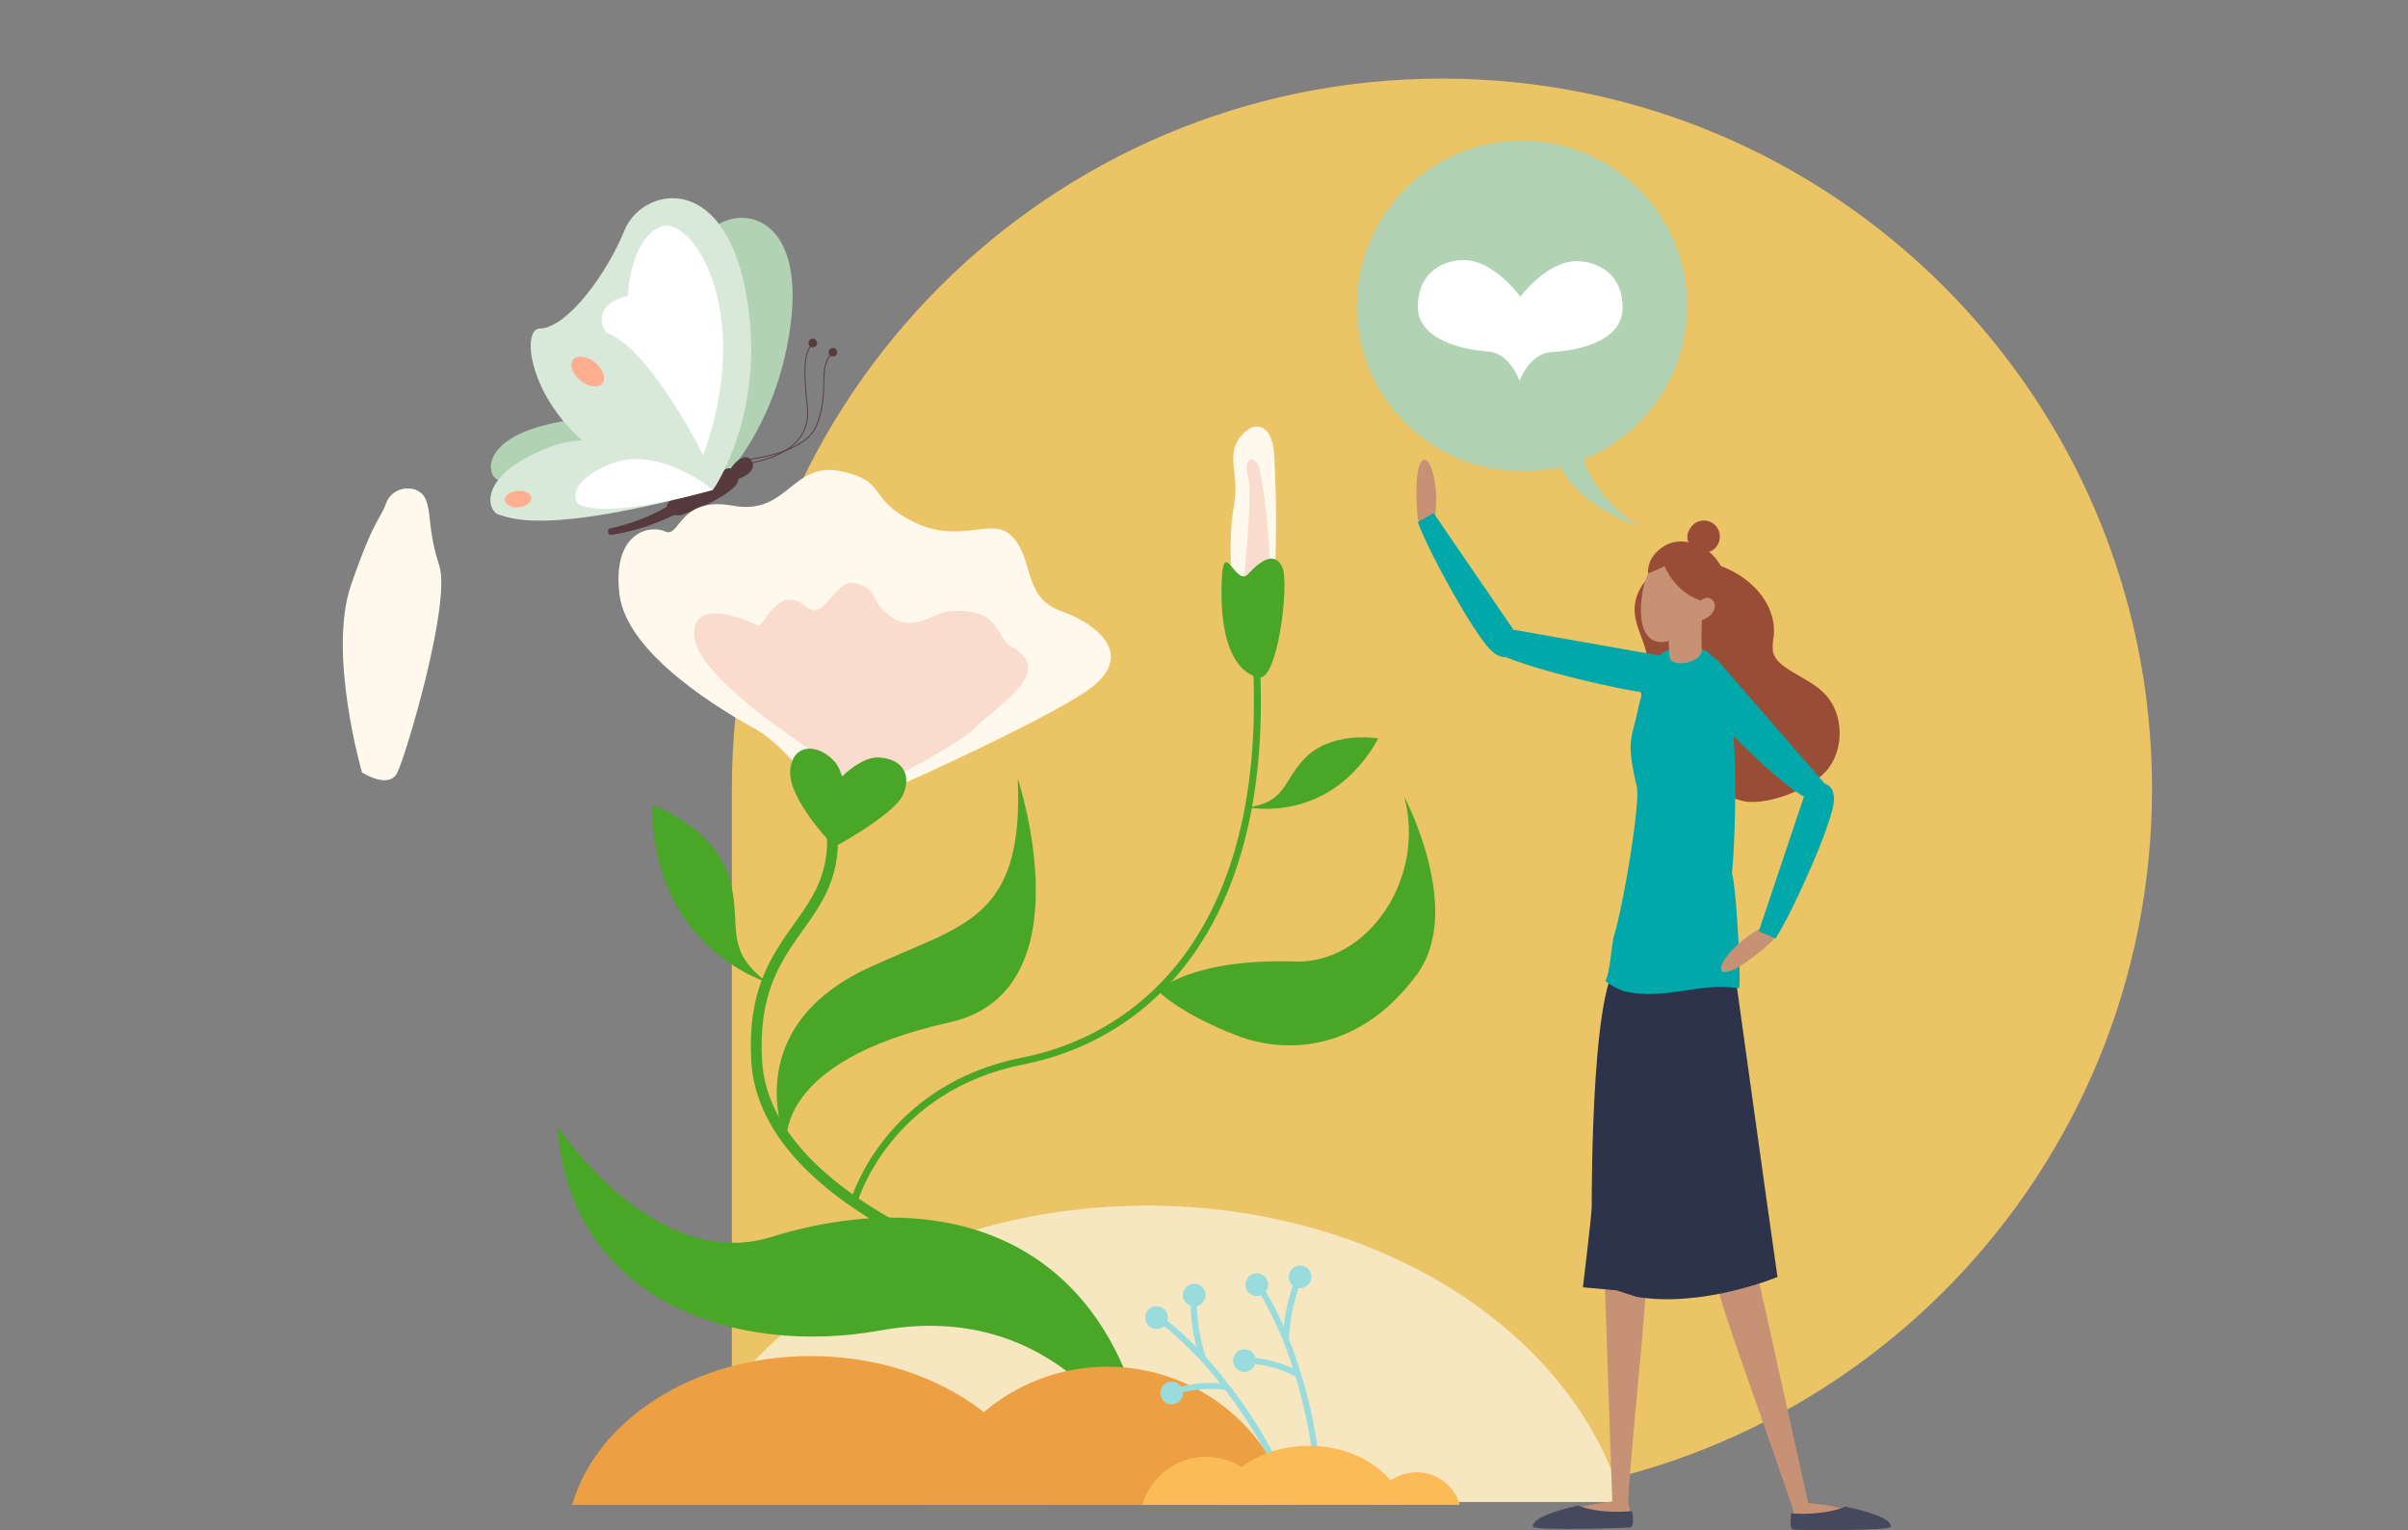 <svg xmlns="http://www.w3.org/2000/svg" xmlns:xlink="http://www.w3.org/1999/xlink" width="701.654" height="445.711" viewBox="0 0 701.654 445.711">
  <rect x="0" y="0" width="701.654" height="445.711" fill="#808080" stroke="none"/>
  <defs>
    <clipPath id="clip-path">
      <rect id="Rectangle_22" data-name="Rectangle 22" width="414" height="414" fill="none"/>
    </clipPath>
    <clipPath id="clip-path-2">
      <rect id="Rectangle_24" data-name="Rectangle 24" width="701.654" height="445.711" fill="none"/>
    </clipPath>
  </defs>
  <g id="Groupe_129" data-name="Groupe 129" transform="translate(-1154.747 -1662.289)">
    <g id="Groupe_41" data-name="Groupe 41" transform="translate(1368 1685.212)">
      <g id="Groupe_40" data-name="Groupe 40" transform="translate(0 -0.212)" clip-path="url(#clip-path)">
        <path id="Tracé_533" data-name="Tracé 533" d="M0,206.907V413.814H206.907c2.762,0,5.524-.039,8.228-.157,110.427-4.31,198.679-95.226,198.679-206.75C413.814,92.679,321.135,0,206.907,0,92.62,0,0,92.679,0,206.907" transform="translate(0 0.178)" fill="#ebc465"/>
      </g>
    </g>
    <g id="Groupe_43" data-name="Groupe 43" transform="translate(1154.747 1662.289)">
      <g id="Groupe_42" data-name="Groupe 42" clip-path="url(#clip-path-2)">
        <path id="Tracé_566" data-name="Tracé 566" d="M376.563,418.052c-14.281-49.417-70.875-86.328-138.524-86.328S113.8,368.635,99.516,418.052Z" transform="translate(96.24 19.476)" fill="#f6e7c1"/>
        <path id="Tracé_567" data-name="Tracé 567" d="M208.146,144.345s-21.242-25.191-44.443-20.9-21.263,15.371-18.272,16.681,10.9,8.39,62.715,4.222" transform="translate(-0.642 -0.549)" fill="#b1d3b4"/>
        <path id="Tracé_568" data-name="Tracé 568" d="M206.126,145.28s20.382-15.956,24.966-50.041-16.822-36.171-24.6-26.494-22.288,20.837-29.231,18.55-12.24,40.72,28.861,57.986" transform="translate(-0.771 -0.285)" fill="#b1d3b4"/>
        <path id="Tracé_569" data-name="Tracé 569" d="M178.026,155.623h0a.867.867,0,0,1,.742-1.127c13.223-2.8,21.652-9.6,32.988-16.158a1.951,1.951,0,0,1,3,.814h0a1.9,1.9,0,0,1-.93,2.938c-12.022,6.068-20.995,12.178-34.733,14.3a.82.82,0,0,1-1.068-.769" transform="translate(-0.795 -0.616)" fill="#563a3d"/>
        <path id="Tracé_570" data-name="Tracé 570" d="M195.337,149.433c-.522-.662.476,1.128,0,0a2.421,2.421,0,0,1,1.562-3.31,48.826,48.826,0,0,0,14.764-8.368,2.247,2.247,0,0,1,3.592.357h0c1.1,1.556,1.1,3.094-.749,4.683-3.813,3.283-9.811,5.9-14.535,7.645-1.7.628-4.158.121-4.634-1.006" transform="translate(-0.872 -0.612)" fill="#563a3d"/>
        <path id="Tracé_571" data-name="Tracé 571" d="M219.177,138.386c-1.753,1.57-5.085,2.654-5.907,1.736s.614-3.545,2.367-5.115,3.159-1.488,3.981-.57,1.312,2.379-.441,3.949" transform="translate(-0.952 -0.598)" fill="#563a3d"/>
        <path id="Tracé_572" data-name="Tracé 572" d="M208.57,142.784s16.166-22.906,9.314-58.05-30.312-29.62-35.245-17.352S166.127,95.763,157.963,95.97s1,44.38,50.607,46.814" transform="translate(-0.694 -0.259)" fill="#d8e9d9"/>
        <path id="Tracé_573" data-name="Tracé 573" d="M208.446,143.257s-25.467-20.911-47.5-12.478-18.115,18.98-14.935,19.725,12.243,6.27,62.437-7.246" transform="translate(-0.641 -0.575)" fill="#d8e9d9"/>
        <path id="Tracé_574" data-name="Tracé 574" d="M208.557,143.282s-15.749-12.932-29.377-7.717-11.2,11.738-9.237,12.2,7.572,3.878,38.614-4.481" transform="translate(-0.752 -0.6)" fill="#fff"/>
        <path id="Tracé_575" data-name="Tracé 575" d="M174.121,106.053c2.36,1.907,3.32,4.634,2.143,6.091s-4.044,1.09-6.4-.817-3.32-4.634-2.143-6.09,4.044-1.091,6.4.816" transform="translate(-0.747 -0.466)" fill="#ffaf8f"/>
        <path id="Tracé_576" data-name="Tracé 576" d="M151.4,143.638c2.125-.21,3.952.683,4.083,1.994s-1.488,2.544-3.614,2.754-3.953-.683-4.083-1.994,1.488-2.544,3.614-2.754" transform="translate(-0.66 -0.642)" fill="#ffaf8f"/>
        <path id="Tracé_577" data-name="Tracé 577" d="M205.713,132.924S189.967,101.347,177.4,97.192c0,0-5.46-7.773,6.321-10.74,0,0,.533-15.917,9.334-20.022s28.1,23.669,12.654,66.494" transform="translate(-0.787 -0.295)" fill="#fff"/>
        <path id="Tracé_578" data-name="Tracé 578" d="M217.846,135.558s19.936-1.6,18.375-16.391-.265-16.229,1.585-18.783" transform="translate(-0.973 -0.448)" fill="none" stroke="#563a3d" stroke-miterlimit="10" stroke-width="0.262"/>
        <path id="Tracé_579" data-name="Tracé 579" d="M218.708,134.345s16.661-1.607,20.092-9.742c4.293-10.18-.021-16.918,4.88-21.548" transform="translate(-0.977 -0.46)" fill="none" stroke="#563a3d" stroke-miterlimit="10" stroke-width="0.262"/>
        <path id="Tracé_580" data-name="Tracé 580" d="M236.743,100.87a1.248,1.248,0,1,1,1.639.656,1.248,1.248,0,0,1-1.639-.656" transform="translate(-1.057 -0.443)" fill="#563a3d"/>
        <path id="Tracé_581" data-name="Tracé 581" d="M242.64,103.539a1.248,1.248,0,1,1,1.639.656,1.248,1.248,0,0,1-1.639-.656" transform="translate(-1.083 -0.455)" fill="#563a3d"/>
        <path id="Tracé_582" data-name="Tracé 582" d="M336.411,432.671s-21.275-54.113-79.138-43.645c-42.312,7.655-90.638-8.61-94.128-59.491,0,0,28.023,42.885,62.307,32.281,53.818-16.644,103.123,2.541,110.958,70.855" transform="translate(-0.729 -1.472)" fill="#4aa627"/>
        <path id="Tracé_583" data-name="Tracé 583" d="M286.543,369.5s-62.738-20.23-65.064-59.31,25.568-39.013,21.742-69.871" transform="translate(-0.989 -1.074)" fill="none" stroke="#4aa627" stroke-miterlimit="10" stroke-width="3.15"/>
        <path id="Tracé_584" data-name="Tracé 584" d="M230.269,334.381s-15.181-33.2,23.7-51.374c27.171-12.7,45.465-13.387,43.61-55.164,0,0,20.671,62.015-19.989,71.027-51.529,11.419-47.322,35.512-47.322,35.512" transform="translate(-1.016 -1.018)" fill="#4aa627"/>
        <path id="Tracé_585" data-name="Tracé 585" d="M224.284,287.139s-33.469-10.111-33.408-51.577c0,0,19.348,6.625,23.058,23.322,2.793,12.573-1.978,18.814,10.351,28.254" transform="translate(-0.853 -1.052)" fill="#4aa627"/>
        <path id="Tracé_586" data-name="Tracé 586" d="M365.341,236.128s23.823,5.241,37.907-20.029c0,0-14.038-2.555-21.982,6.349-5.983,6.7-5.2,12.131-15.925,13.68" transform="translate(-1.632 -0.964)" fill="#4aa627"/>
        <path id="Tracé_587" data-name="Tracé 587" d="M238.988,231.414s-9.23-13.516-17.826-18.287-37.75-21.467-39.87-39.489,8.892-20.26,13.324-18.213,3.9-10.409,19.8-7.494,17.227-12.986,31.273-10.071,7.421,7.951,21.468,14.841,23.092-2.349,29.038,4.656,2.765,17.341,13.9,21.316,21.536,13.055,7.951,22.793-64.667,32.318-66.521,32.988-12.536-3.04-12.536-3.04" transform="translate(-0.809 -0.614)" fill="#fff8ed"/>
        <path id="Tracé_588" data-name="Tracé 588" d="M247.3,232.617s-4.4-8.943-8.491-12.1S204.2,198.09,203.189,186.166s16.1-4.591,18.209-3.236,5.844-12.45,14.2-5.549c6.027,4.977,8.205-8.592,14.9-6.663s3.534,5.26,10.225,9.82,11.98-1.489,17.4-1.782c14.709-.8,12.523,7.65,17.691,10.535,12.816,7.156-4.388,17.069-10.858,23.512s-34.116,19.652-35,20.1-2.656-.281-2.656-.281" transform="translate(-0.908 -0.762)" fill="#f9dcce"/>
        <path id="Tracé_589" data-name="Tracé 589" d="M243.724,247.172s-13.313-13.657-12.416-21.993c.812-7.55,7.629-7.629,12.416-2.894,6.312,6.242,2.461,23.925,0,24.887" transform="translate(-1.033 -0.979)" fill="#4aa627"/>
        <path id="Tracé_590" data-name="Tracé 590" d="M241.112,233.054s8.83-12.042,16.377-11.4,9.152,6.1,6.422,11.4-20.881,15.735-20.85,14.933-1.948-14.933-1.948-14.933" transform="translate(-1.077 -0.99)" fill="#4aa627"/>
        <path id="Tracé_592" data-name="Tracé 592" d="M250.167,350.237s9.592-32.505,48.839-40.3,74.738-43.709,67.582-124.882" transform="translate(-1.118 -0.827)" fill="none" stroke="#4aa627" stroke-miterlimit="10" stroke-width="2.032"/>
        <path id="Tracé_593" data-name="Tracé 593" d="M338.906,289.624s9.621-9.455,40-8.488c20.907.665,38.164-23.829,31.8-47.958,0,0,17.491,32.852,3.71,51.668-16.284,22.234-37.678,23.555-52.505,17.843-17.035-6.562-23.013-13.065-23.013-13.065" transform="translate(-1.514 -1.042)" fill="#4aa627"/>
        <path id="Tracé_595" data-name="Tracé 595" d="M105.929,225.648s-10.071-34.759-3.181-54.636,8.284-18.552,10.238-23.852,9.64-5.616,11.494-1.086.488,8.464,3.975,19.372-9.786,55.6-12.314,60.4-10.213-.2-10.213-.2" transform="translate(-0.448 -0.638)" fill="#fff8ed"/>
        <path id="Tracé_596" data-name="Tracé 596" d="M361.045,176.859s-1.926-18.067,0-28.165-2.14-14.789,1.5-20.219,9.7-5.49,10.333,4.444,1.867,48.771-3.912,51.91-7.918-7.97-7.918-7.97" transform="translate(-1.609 -0.558)" fill="#fff8ed"/>
        <path id="Tracé_598" data-name="Tracé 598" d="M363.716,172.829s3.036-27.429,1.618-32.995,1.027-6.561,2.686-4.174,5.237,32.2,2.653,41.344-6.957-4.175-6.957-4.175" transform="translate(-1.625 -0.601)" fill="#f9dcce"/>
        <path id="Tracé_600" data-name="Tracé 600" d="M367.993,197.871s-10.748-.8-10.466-25.443c.2-17.3,3.9-.265,7.78-4.5s7.857-6.626,9.977-1.856-1.591,34.718-7.291,31.8" transform="translate(-1.597 -0.73)" fill="#4aa627"/>
        <path id="Tracé_601" data-name="Tracé 601" d="M323.888,399.909a55.515,55.515,0,0,1,53.366,40.232H270.522a55.515,55.515,0,0,1,53.366-40.232" transform="translate(-1.209 -1.787)" fill="#eca043"/>
        <path id="Tracé_603" data-name="Tracé 603" d="M306.5,440.127c-7.169-24.8-35.573-43.329-69.526-43.329s-62.358,18.526-69.526,43.329Z" transform="translate(-0.748 -1.773)" fill="#eca043"/>
        <path id="Tracé_604" data-name="Tracé 604" d="M337.171,382.475a3.3,3.3,0,0,1,4.489,3.959,94.9,94.9,0,0,1,8.507,7.728,51.425,51.425,0,0,1-1.721-12.119,3.295,3.295,0,1,1,2.366-.11,3.432,3.432,0,0,1-.586.194,54.265,54.265,0,0,0,2.617,14.865,142.873,142.873,0,0,1,22.577,33.775l-1.623.728a133.261,133.261,0,0,0-9-16c-1.749-2.7-3.865-5.756-6.313-8.959a35.12,35.12,0,0,0-12.28.733,3.294,3.294,0,1,1-.584-1.689,38.467,38.467,0,0,1,11.346-.991A105.87,105.87,0,0,0,340.7,387.948a3.3,3.3,0,1,1-3.531-5.472" transform="translate(-1.497 -1.678)" fill="#99dcdd"/>
        <path id="Tracé_605" data-name="Tracé 605" d="M379.116,402.623a35.039,35.039,0,0,0-11.75-3.64,3.294,3.294,0,1,1,.048-1.788,38.448,38.448,0,0,1,10.968,3.07,105.923,105.923,0,0,0-9.364-21.3,3.3,3.3,0,1,1,2.1-3.255,3.276,3.276,0,0,1-.668,2.176,94.876,94.876,0,0,1,5.24,10.23,51.378,51.378,0,0,1,2.658-11.948,3.294,3.294,0,1,1,2.252.73,3.418,3.418,0,0,1-.616-.025,54.327,54.327,0,0,0-2.786,14.834,142.9,142.9,0,0,1,9.234,39.563l-1.775.11a133.612,133.612,0,0,0-2.783-18.148c-.687-3.139-1.589-6.748-2.753-10.607" transform="translate(-1.612 -1.654)" fill="#99dcdd"/>
        <path id="Tracé_606" data-name="Tracé 606" d="M414.6,430.788a13.1,13.1,0,0,1,12.589,9.49H402.015a13.1,13.1,0,0,1,12.589-9.49" transform="translate(-1.796 -1.924)" fill="#fbbc58"/>
        <path id="Tracé_607" data-name="Tracé 607" d="M352.942,426.278a19.291,19.291,0,0,1,18.544,13.98H334.4a19.291,19.291,0,0,1,18.544-13.98" transform="translate(-1.494 -1.904)" fill="#fbbc58"/>
        <path id="Tracé_608" data-name="Tracé 608" d="M410.586,440.244c-2.843-9.84-14.112-17.189-27.581-17.189s-24.738,7.349-27.581,17.189Z" transform="translate(-1.588 -1.89)" fill="#fbbc58"/>
        <path id="Tracé_609" data-name="Tracé 609" d="M476.312,439.384s1.732,5.891.693,6.237-25.3,1.386-27.028.346,3.465-2.772,3.465-2.772,11.435-3.119,18.018-3.812c0,0,4.851-.346,4.851,0" transform="translate(-2.009 -1.962)" fill="#c79175"/>
        <path id="Tracé_610" data-name="Tracé 610" d="M479.758,358.963c-1.386-2.773-2.957-4.158-5.544-4.158a5.024,5.024,0,0,0-5.02,5.195l2.7,79.194a2.318,2.318,0,0,0,4.633,0l.117-3.422c4.443-54.2,7.268-66.759,3.11-76.808" transform="translate(-2.096 -1.585)" fill="#c79175"/>
        <path id="Tracé_611" data-name="Tracé 611" d="M488.322,288.552c-1.974-9.275-6.931-10.847-10.359-10.729a4.959,4.959,0,0,0-.706-.1,5.022,5.022,0,0,0-5.365,4.837L469.16,361.75a2.316,2.316,0,0,0,3.325,2.166,8.033,8.033,0,0,0,5.729-5.953c3.491-15.206,12.674-57.35,10.108-69.411" transform="translate(-2.096 -1.241)" fill="#c79175"/>
        <path id="Tracé_612" data-name="Tracé 612" d="M480.615,294.123c.313-9.477,4.915-11.9,8.311-12.383a5,5,0,0,1,6.808,3.593l16.615,77.478a2.316,2.316,0,0,1-2.892,2.717,8.033,8.033,0,0,1-6.687-4.853c-6.111-14.355-22.562-54.227-22.156-66.551" transform="translate(-2.147 -1.257)" fill="#c79175"/>
        <path id="Tracé_613" data-name="Tracé 613" d="M525.485,440.022s-1.6,5.927-.555,6.251,25.319.826,27.029-.251-3.526-2.695-3.526-2.695-11.5-2.865-18.1-3.413c0,0-4.858-.239-4.85.108" transform="translate(-2.343 -1.965)" fill="#c79175"/>
        <path id="Tracé_614" data-name="Tracé 614" d="M461.866,440.529c2.513,1.1,6.686,1.825,11.413,1.825,1.511,0,2.965-.075,4.327-.211.316,2.139.454,4.634-.584,4.755-1.832.211-28.2,1.011-28.36-.212-.3-2.414,6.772-4.722,13.2-6.156" transform="translate(-2.004 -1.968)" fill="#44495e"/>
        <path id="Tracé_615" data-name="Tracé 615" d="M501.152,362.351c.617-3.175,1.776-4.981,4.282-5.623a5.175,5.175,0,0,1,6.223,4.058l18.113,81.543a2.317,2.317,0,1,1-4.489,1.151l-1.009-3.465c-18.493-54.249-24.517-66.369-23.119-77.663" transform="translate(-2.238 -1.593)" fill="#c79175"/>
        <path id="Tracé_616" data-name="Tracé 616" d="M539.947,440.846c-2.488,1.158-6.644,1.972-11.37,2.077-1.511.033-2.966-.009-4.331-.116-.267,2.146-.35,4.643.69,4.741,1.837.17,28.22.387,28.348-.838.252-2.421-6.873-4.571-13.337-5.864" transform="translate(-2.341 -1.969)" fill="#44495e"/>
        <path id="Tracé_617" data-name="Tracé 617" d="M507.158,281.476s9.676,69.733,12.844,91.77c0,0-21.7,9.022-41.065,5.779l-5.86-1.893-9.769-.886s2.566-20.98,2.566-23.646-.2-72.847,9.587-71.124Z" transform="translate(-2.07 -1.257)" fill="#2d334a"/>
        <path id="Tracé_618" data-name="Tracé 618" d="M489.162,164.8c12.67-3.938,31.4,6.858,29.788,21.528a14.281,14.281,0,0,0-.2,4.123c.4,2.1,2.075,3.614,3.778,4.786,3.828,2.634,8.306,4.408,11.493,7.818,5.1,5.458,5.638,15.028.944,21.424-4.341,5.916-18.032,11.093-24.794,9.614s-12.316-6.42-15.787-12.476a19.665,19.665,0,0,0-2.856-4.334c-2.263-2.251-5.674-2.787-8.418-4.4-2.563-1.5-1.916-7.617-2.844-10.527-1.2-3.761,2.481-7.051,1.7-10.95-.914-4.568-3.615-8.673-3.526-13.394.112-6.006,5.063-11.455,10.726-13.215" transform="translate(-2.137 -0.733)" fill="#9a4d36"/>
        <path id="Tracé_619" data-name="Tracé 619" d="M508.748,288.727c.9.135-.741-30.2-1.992-33.375,1.2-13.256,1.594-38.564-.709-49.581-2.892-13.837-5.242-18.571-18.009-15.474-4.019.976-7.346,10.928-8.9,18.3s-3.278,8.009-.108,21.326c1.127,4.735-4,35.049-6.625,43.51-.754,2.432-1.083,10.642-2.543,13.162a17.493,17.493,0,0,0,5.242,2.909c11.689,2.987,21.6-2.58,33.643-.779" transform="translate(-2.099 -0.846)" fill="#00a8a9"/>
        <path id="Tracé_620" data-name="Tracé 620" d="M486.958,203.225c6.524.145,5.941-5.413,5.99-5.572.579-1.868-1.882-4.792-4.208-5.313L439.845,183.7c-.829-.227-1.229,1.143-1.484,1.964a1.588,1.588,0,0,0-.032.817c.066,2.018-1.88,3.779-.03,4.69,9.632,4.743,40.175,11.865,48.659,12.053" transform="translate(-1.954 -0.821)" fill="#00a8a9"/>
        <path id="Tracé_621" data-name="Tracé 621" d="M494.529,200.608c-3.154-5.083,1.715-7.667,1.825-7.793,1.276-1.481,4.839-1.137,6.352.418l31.831,36.639c.572.532-.374,1.6-.936,2.251a1.715,1.715,0,0,1-.661.473,5.956,5.956,0,0,1-5.813-.092c-8.4-5.021-28.5-25.287-32.6-31.9" transform="translate(-2.204 -0.857)" fill="#00a8a9"/>
        <path id="Tracé_622" data-name="Tracé 622" d="M495.819,185.756s8.853-3.394,9.377-12.37c.7-12.054-11.593-17.719-18.117-13.619-6.006,3.776-4.858,8.956-4.118,10.223s12.857,15.766,12.857,15.766" transform="translate(-2.155 -0.708)" fill="#9a4d36"/>
        <path id="Tracé_623" data-name="Tracé 623" d="M498.479,174.423l-9.66-.682c-.095,1.323-.767,13.913-.149,18.634.392,1.449,2.813,2.053,5.406,1.35,2.331-.632,3.992-2.1,4.021-3.449l.012,0c-.37-2.831.045-11.23.37-15.851" transform="translate(-2.182 -0.776)" fill="#c79175"/>
        <path id="Tracé_624" data-name="Tracé 624" d="M497.76,175.778c-1.463,7.624-7.96,12.785-12.619,11.891s-5.716-7.505-4.252-15.129,5.985-10.779,10.644-9.885,7.69,5.5,6.227,13.123" transform="translate(-2.146 -0.726)" fill="#c79175"/>
        <path id="Tracé_625" data-name="Tracé 625" d="M485.909,161.849s1.945,10.208,11.428,13.648c4.884,1.772,6.45-5.931,6.45-5.931l-4.844-7.286S495,159.187,492,159.517c-.257.028-6.095,2.333-6.095,2.333" transform="translate(-2.171 -0.712)" fill="#9a4d36"/>
        <path id="Tracé_626" data-name="Tracé 626" d="M482.447,167.717s8.493-3.112,9.741-6.081-3.121-2.58-3.121-2.58a11.212,11.212,0,0,0-6.62,8.661" transform="translate(-2.155 -0.71)" fill="#9a4d36"/>
        <path id="Tracé_627" data-name="Tracé 627" d="M496.057,161.091s-3.872-2.969-1.29-6.581a4.609,4.609,0,0,1,8.131.516,4.744,4.744,0,0,1-1.678,5.936,5.238,5.238,0,0,1-5.162.129" transform="translate(-2.206 -0.68)" fill="#9a4d36"/>
        <path id="Tracé_628" data-name="Tracé 628" d="M501.586,178.631c-.757,1.773-3.485,3.29-4.769,2.743s-.993-2.122-.236-3.9,2.506-2.988,3.789-2.44,1.972,1.821,1.216,3.594" transform="translate(-2.215 -0.781)" fill="#c79175"/>
        <path id="Tracé_629" data-name="Tracé 629" d="M519.442,274.2a5.972,5.972,0,0,1-1.274,1.586c-3.6,3.18-10.593,8.947-13.523,8.541-3.833-.531,4.985-11.266,14.057-14.146Z" transform="translate(-2.25 -1.207)" fill="#c79175"/>
        <path id="Tracé_630" data-name="Tracé 630" d="M519.672,274.4c5.885-9.434,15.574-31.805,16.827-38.74,1.04-5.753-2.468-6.3-2.605-6.368-1.6-.8-4.716.509-5.51,2.488l-13.6,40.527Z" transform="translate(-2.3 -1.023)" fill="#00a8a9"/>
        <path id="Tracé_631" data-name="Tracé 631" d="M415.383,152.8a5.987,5.987,0,0,1-.5-1.972c-.369-4.789-.76-13.845,1.329-15.939,2.733-2.74,5.99,10.765,2.824,19.741Z" transform="translate(-1.852 -0.601)" fill="#c79175"/>
        <path id="Tracé_632" data-name="Tracé 632" d="M414.973,152.786c3.985,10.379,16.006,31.589,20.788,36.767,3.966,4.3,6.516,1.825,6.653,1.756,1.607-.8,2.434-4.07,1.333-5.9l-24.157-35.27Z" transform="translate(-1.854 -0.671)" fill="#00a8a9"/>
        <path id="Tracé_633" data-name="Tracé 633" d="M493.4,89.324a48.137,48.137,0,1,0-48.138,48.137A48.137,48.137,0,0,0,493.4,89.324" transform="translate(-1.774 -0.184)" fill="#b1d3b4"/>
        <path id="Tracé_634" data-name="Tracé 634" d="M452.317,121.844s-1.7,21.811,27.342,32.076c0,0-20.316-12.058-17.377-31.97Z" transform="translate(-2.021 -0.544)" fill="#b1d3b4"/>
        <path id="Tracé_635" data-name="Tracé 635" d="M461.351,76.426c-8.71-.087-16.5,10.325-16.5,10.325s-7.594-10.558-16.3-10.638c-5.62-.051-13.355,3.013-13.561,13.273-.212,10.513,14.391,12.884,20.6,13.364s9.03,8.478,9.03,8.478,2.975-7.942,9.191-8.3,20.863-2.454,20.852-12.969c-.01-10.262-7.686-13.474-13.305-13.529" transform="translate(-1.854 -0.34)" fill="#fff"/>
        <path id="Tracé_636" data-name="Tracé 636" d="M367.057,258.864a16.381,16.381,0,0,0,16.382-16.382,16.381,16.381,0,0,0,16.382,16.382,16.381,16.381,0,0,0-16.382,16.381,16.381,16.381,0,0,0-16.382-16.381" transform="translate(-1.64 -1.083)" fill="#ebc465"/>
        <path id="Tracé_637" data-name="Tracé 637" d="M310.957,230.349a9.092,9.092,0,0,0,9.092-9.092,9.093,9.093,0,0,0,9.093,9.092,9.093,9.093,0,0,0-9.093,9.092,9.092,9.092,0,0,0-9.092-9.092" transform="translate(-1.389 -0.988)" fill="#ebc465"/>
        <path id="Tracé_638" data-name="Tracé 638" d="M557.856,163.942a9.093,9.093,0,0,0,9.092-9.092,9.092,9.092,0,0,0,9.092,9.092,9.092,9.092,0,0,0-9.092,9.092,9.093,9.093,0,0,0-9.092-9.092" transform="translate(-2.492 -0.692)" fill="#ebc465"/>
      </g>
    </g>
  </g>
</svg>

